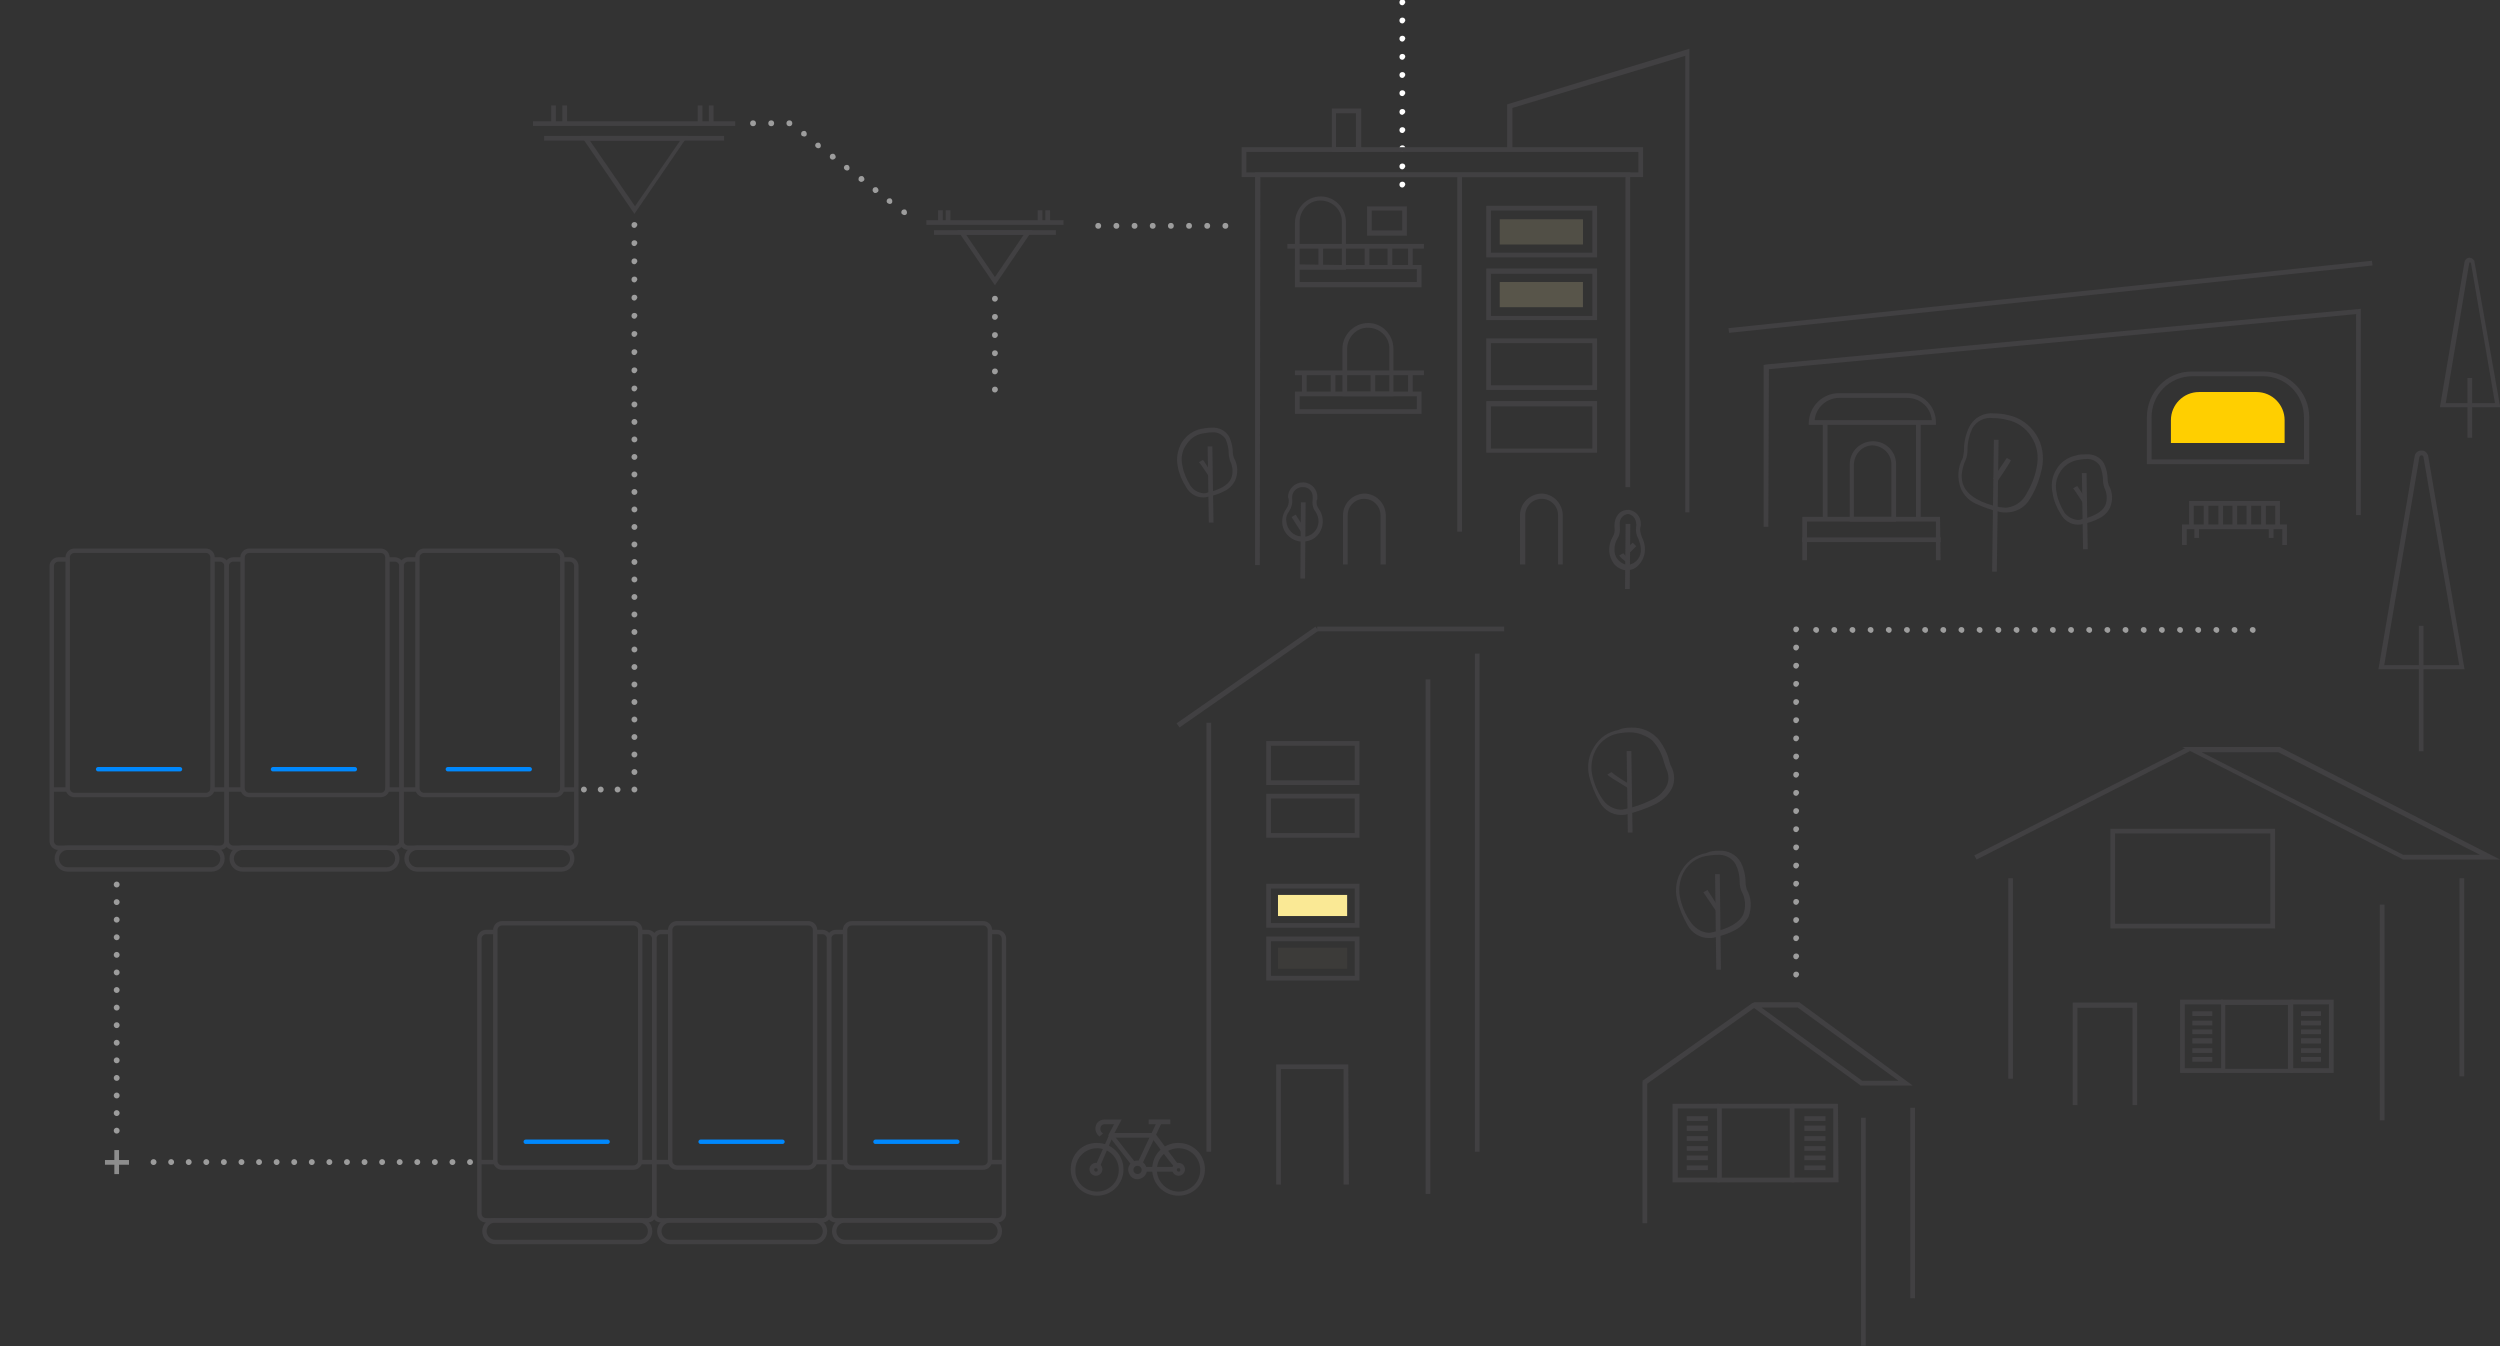 <?xml version="1.0" encoding="utf-8"?>
<svg xmlns="http://www.w3.org/2000/svg" xmlns:xlink="http://www.w3.org/1999/xlink" version="1.1" id="Capa_1" x="0px" y="0px" viewBox="0 0 426.6 229.7" style="enable-background:new 0 0 426.6 229.7;">
<rect x="0" y="0" width="426.6" height="229.7" fill="#333333" stroke="none"/>
<style type="text/css">
	.st0{fill:#FFFFFF;}
	.st1{fill:#9D9D9D;}
	.st2{fill:#414042;}
	.st3{fill:#76AFFF;}
	.st4{fill:url(#Rectangle_221_00000044898627622701606090000004690473882331077504_);}
	.st5{fill:url(#Rectangle_222_00000110437661283588962840000015769481249248142469_);}
	.st6{fill:url(#Rectangle_240_00000145038195286767746890000005865787996000161665_);}
	.st7{fill:url(#Rectangle_243_00000080886209612447966030000017049111557274250114_);}
	.st8{fill:url(#Rectangle_228_00000081606498396211620650000014442676540464717739_);}
	.st9{fill:#FAE995;}
	.st10{fill:url(#Rectangle_236_00000102510158886090133490000015994529912189249466_);}
	.st11{fill:none;stroke:#414042;stroke-width:0.75;stroke-miterlimit:10;}
	.st12{fill:none;stroke:#0088FD;stroke-width:0.75;stroke-linecap:round;stroke-miterlimit:10;}
	.st13{fill:#8D8D8D;}
	.st14{fill:none;stroke:#9C9C9C;stroke-linecap:round;stroke-dasharray:0,3;}
	.st15{fill:none;stroke:#9C9C9C;stroke-linecap:round;}
	.st16{fill:none;stroke:#9C9C9C;stroke-linecap:round;stroke-dasharray:0,2.874;}
	.st17{fill:none;stroke:#9C9C9C;stroke-linecap:round;stroke-dasharray:0,2.987;}
</style>
<path id="Path_118" class="st0" d="M239.3,32.001c-0.3,0-0.5-0.2-0.5-0.5l0,0l0,0c0-0.3,0.2-0.5,0.5-0.5l0,0c0.3,0,0.5,0.2,0.5,0.5&#xA;	l0,0l0,0C239.7,31.801,239.5,32.001,239.3,32.001L239.3,32.001z M239.3,28.901c-0.3,0-0.5-0.2-0.5-0.5l0,0l0,0&#xA;	c0-0.3,0.2-0.5,0.5-0.5l0,0c0.3,0,0.5,0.2,0.5,0.5l0,0l0,0C239.7,28.701,239.5,28.901,239.3,28.901L239.3,28.901z M239.3,25.801&#xA;	c-0.3,0-0.5-0.2-0.5-0.5l0,0l0,0c0-0.3,0.2-0.5,0.5-0.5l0,0c0.3,0,0.5,0.2,0.5,0.5l0,0l0,0C239.7,25.601,239.5,25.801,239.3,25.801&#xA;	L239.3,25.801z M239.3,22.701c-0.3,0-0.5-0.2-0.5-0.5l0,0l0,0c0-0.3,0.2-0.5,0.5-0.5l0,0c0.3,0,0.5,0.2,0.5,0.5l0,0l0,0&#xA;	C239.7,22.501,239.5,22.701,239.3,22.701L239.3,22.701z M239.3,19.601c-0.3,0-0.5-0.2-0.5-0.5l0,0l0,0c0-0.3,0.2-0.5,0.5-0.5l0,0&#xA;	c0.3,0,0.5,0.2,0.5,0.5l0,0l0,0C239.7,19.401,239.5,19.501,239.3,19.601z M239.3,16.401c-0.3,0-0.5-0.2-0.5-0.5l0,0l0,0&#xA;	c0-0.3,0.2-0.5,0.5-0.5l0,0c0.3,0,0.5,0.2,0.5,0.5l0,0l0,0C239.7,16.201,239.5,16.401,239.3,16.401L239.3,16.401z M239.3,13.301&#xA;	c-0.3,0-0.5-0.2-0.5-0.5l0,0l0,0c0-0.3,0.2-0.5,0.5-0.5l0,0c0.3,0,0.5,0.2,0.5,0.5l0,0l0,0C239.7,13.101,239.5,13.301,239.3,13.301&#xA;	L239.3,13.301z M239.3,10.201c-0.3,0-0.5-0.2-0.5-0.5l0,0l0,0c0-0.3,0.2-0.5,0.5-0.5l0,0c0.3,0,0.5,0.2,0.5,0.5l0,0l0,0&#xA;	C239.7,10.001,239.5,10.201,239.3,10.201L239.3,10.201z M239.3,7.101c-0.3,0-0.5-0.2-0.5-0.5l0,0l0,0c0-0.3,0.2-0.5,0.5-0.5l0,0&#xA;	c0.3,0,0.5,0.2,0.5,0.5l0,0l0,0C239.7,6.901,239.5,7.101,239.3,7.101L239.3,7.101z M239.3,4.001c-0.3,0-0.5-0.2-0.5-0.5l0,0l0,0&#xA;	c0-0.3,0.2-0.5,0.5-0.5l0,0c0.3,0,0.5,0.2,0.5,0.5l0,0l0,0C239.7,3.801,239.5,4.001,239.3,4.001L239.3,4.001z M239.3,0.901&#xA;	c-0.3,0-0.5-0.2-0.5-0.5l0,0l0,0c0-0.3,0.2-0.5,0.5-0.5l0,0c0.3,0,0.5,0.2,0.5,0.5l0,0l0,0C239.7,0.701,239.5,0.901,239.3,0.901&#xA;	L239.3,0.901z"/>
<path id="Path_263" class="st1" d="M306.5,166.801c-0.3,0-0.5-0.2-0.5-0.5l0,0l0,0c0-0.3,0.2-0.5,0.5-0.5l0,0c0.3,0,0.5,0.2,0.5,0.5&#xA;	l0,0l0,0C306.9,166.601,306.7,166.801,306.5,166.801L306.5,166.801z M306.5,163.701c-0.3,0-0.5-0.2-0.5-0.5l0,0l0,0&#xA;	c0-0.3,0.2-0.5,0.5-0.5l0,0c0.3,0,0.5,0.2,0.5,0.5l0,0l0,0C306.9,163.501,306.7,163.701,306.5,163.701z M306.5,160.601&#xA;	c-0.3,0-0.5-0.2-0.5-0.5l0,0l0,0c0-0.3,0.2-0.5,0.5-0.5l0,0c0.3,0,0.5,0.2,0.5,0.5l0,0l0,0&#xA;	C306.9,160.401,306.7,160.601,306.5,160.601L306.5,160.601z M306.5,157.501c-0.3,0-0.5-0.2-0.5-0.5l0,0l0,0c0-0.3,0.2-0.5,0.5-0.5&#xA;	l0,0c0.3,0,0.5,0.2,0.5,0.5l0,0l0,0C306.9,157.301,306.7,157.501,306.5,157.501z M306.5,154.401c-0.3,0-0.5-0.2-0.5-0.5l0,0l0,0&#xA;	c0-0.3,0.2-0.5,0.5-0.5l0,0c0.3,0,0.5,0.2,0.5,0.5l0,0l0,0C306.9,154.201,306.7,154.401,306.5,154.401z M306.5,151.301&#xA;	c-0.3,0-0.5-0.2-0.5-0.5l0,0l0,0c0-0.3,0.2-0.5,0.5-0.5l0,0c0.3,0,0.5,0.2,0.5,0.5l0,0l0,0&#xA;	C306.9,151.101,306.7,151.301,306.5,151.301z M306.5,148.201c-0.3,0-0.5-0.2-0.5-0.5l0,0l0,0c0-0.3,0.2-0.5,0.5-0.5l0,0&#xA;	c0.3,0,0.5,0.2,0.5,0.5l0,0l0,0C306.9,148.001,306.7,148.201,306.5,148.201z M306.5,145.101c-0.3,0-0.5-0.2-0.5-0.5l0,0l0,0&#xA;	c0-0.3,0.2-0.5,0.5-0.5l0,0c0.3,0,0.5,0.2,0.5,0.5l0,0l0,0C306.9,144.901,306.7,145.101,306.5,145.101z M306.5,142.001&#xA;	c-0.3,0-0.5-0.2-0.5-0.5l0,0l0,0c0-0.3,0.2-0.5,0.5-0.5l0,0c0.3,0,0.5,0.2,0.5,0.5l0,0l0,0&#xA;	C306.9,141.801,306.7,142.001,306.5,142.001z M306.5,138.901c-0.3,0-0.5-0.2-0.5-0.5l0,0l0,0c0-0.3,0.2-0.5,0.5-0.5l0,0&#xA;	c0.3,0,0.5,0.2,0.5,0.5l0,0l0,0C306.9,138.701,306.7,138.901,306.5,138.901z M306.5,135.801c-0.3,0-0.5-0.2-0.5-0.5l0,0l0,0&#xA;	c0-0.3,0.2-0.5,0.5-0.5l0,0c0.3,0,0.5,0.2,0.5,0.5l0,0l0,0C306.9,135.601,306.7,135.801,306.5,135.801z M306.5,132.701&#xA;	c-0.3,0-0.5-0.2-0.5-0.5l0,0l0,0c0-0.3,0.2-0.5,0.5-0.5l0,0c0.3,0,0.5,0.2,0.5,0.5l0,0l0,0&#xA;	C306.9,132.501,306.7,132.701,306.5,132.701z M306.5,129.601c-0.3,0-0.5-0.2-0.5-0.5l0,0l0,0c0-0.3,0.2-0.5,0.5-0.5l0,0&#xA;	c0.3,0,0.5,0.2,0.5,0.5l0,0l0,0C306.9,129.401,306.7,129.601,306.5,129.601z M306.5,126.501c-0.3,0-0.5-0.2-0.5-0.5l0,0l0,0&#xA;	c0-0.3,0.2-0.5,0.5-0.5l0,0c0.3,0,0.5,0.2,0.5,0.5l0,0l0,0C306.9,126.301,306.7,126.501,306.5,126.501z M306.5,123.401&#xA;	c-0.3,0-0.5-0.2-0.5-0.5l0,0l0,0c0-0.3,0.2-0.5,0.5-0.5l0,0c0.3,0,0.5,0.2,0.5,0.5l0,0l0,0&#xA;	C306.9,123.201,306.7,123.401,306.5,123.401z M306.5,120.301c-0.3,0-0.5-0.2-0.5-0.5l0,0l0,0c0-0.3,0.2-0.5,0.5-0.5l0,0&#xA;	c0.3,0,0.5,0.2,0.5,0.5l0,0l0,0C306.9,120.101,306.7,120.301,306.5,120.301z M306.5,117.201c-0.3,0-0.5-0.2-0.5-0.5l0,0l0,0&#xA;	c0-0.3,0.2-0.5,0.5-0.5l0,0c0.3,0,0.5,0.2,0.5,0.5l0,0l0,0C306.9,117.001,306.7,117.201,306.5,117.201z M306.5,114.101&#xA;	c-0.3,0-0.5-0.2-0.5-0.5l0,0l0,0c0-0.3,0.2-0.5,0.5-0.5l0,0c0.3,0,0.5,0.2,0.5,0.5l0,0l0,0&#xA;	C306.9,113.901,306.7,114.101,306.5,114.101z M306.5,111.001c-0.3,0-0.5-0.2-0.5-0.5l0,0l0,0c0-0.3,0.2-0.5,0.5-0.5l0,0&#xA;	c0.3,0,0.5,0.2,0.5,0.5l0,0l0,0C306.9,110.801,306.7,111.001,306.5,111.001z M306.5,107.901c-0.3,0-0.5-0.2-0.5-0.5l0,0l0,0&#xA;	c0-0.3,0.2-0.5,0.5-0.5l0,0c0.3,0,0.5,0.2,0.5,0.5l0,0l0,0C306.9,107.701,306.7,107.901,306.5,107.901z"/>
<g id="Group_154" transform="translate(-3049.528 -4605.081)">
	<path id="Path_219" class="st2" d="M3337.9,4692.501h-0.8v-77.9l-29.5,8.9v7.2h-0.9v-7.8l0.3-0.1l30.8-9.4v79.1H3337.9z"/>
	<path id="Path_220" class="st2" d="M3264.5,4701.501h-0.8v-67h64v53.7h-0.8v-52.9h-62.3L3264.5,4701.501z"/>
	<path id="Line_257" class="st2" d="M3299,4695.801h-0.8v-60.9h0.8V4695.801z"/>
	<path id="Rectangle_212" class="st2" d="M3261.4,4630.201h68.5v5.1h-68.5V4630.201z M3329.1,4631.001h-66.9v3.5h66.9V4631.001z"/>
	<path id="Path_221" class="st2" d="M3285.9,4701.401h-0.8v-8.4c0-1.5-1.2-2.8-2.8-2.8l0,0c-1.5,0-2.8,1.2-2.8,2.8l0,0v8.4h-0.8&#xA;		v-8.4c0-2,1.6-3.6,3.6-3.7c2,0,3.6,1.6,3.7,3.6v8.5H3285.9z"/>
	<path id="Rectangle_213" class="st2" d="M3274.9,4638.601c2.4,0,4.3,2,4.3,4.4l0,0v8.1h-8.7v-8.1&#xA;		C3270.6,4640.601,3272.5,4638.601,3274.9,4638.601z M3278.5,4650.301v-7.3c0.1-2-1.5-3.6-3.5-3.7c-2-0.1-3.6,1.5-3.7,3.5v7.4&#xA;		L3278.5,4650.301z"/>
	<path id="Path_222" class="st2" d="M3316.2,4701.401h-0.8v-8.4c0-1.5-1.2-2.8-2.8-2.8l0,0c-1.5,0-2.8,1.2-2.8,2.8l0,0v8.4h-0.9&#xA;		v-8.4c0-2,1.6-3.6,3.6-3.7c2,0,3.6,1.6,3.7,3.6V4701.401z"/>
	<g id="Group_149" transform="translate(17.919 74.001)">
		<path id="Line_258" class="st2" d="M3254.3,4629.801h-0.8l0.1-13h0.8L3254.3,4629.801z"/>
		<path id="Path_223" class="st2" d="M3253.9,4613.401h0.2c1.4,0.1,2.4,1.3,2.3,2.7c0,0.1,0,0.2-0.1,0.3c-0.1,0.5,0,1.1,0.4,1.6&#xA;			c1.1,1.6,0.7,3.8-0.8,4.9l0,0c-0.6,0.4-1.3,0.6-2,0.6h-0.2c-1.8-0.1-3.3-1.6-3.3-3.4c0-0.8,0.2-1.5,0.7-2.2c0.3-0.4,0.5-1,0.4-1.6&#xA;			c0-0.2-0.1-0.3-0.1-0.4C3251.4,4614.501,3252.6,4613.401,3253.9,4613.401z M3253.9,4622.701c1.5,0,2.7-1.2,2.7-2.7&#xA;			c0-0.6-0.2-1.1-0.5-1.6c-0.5-0.6-0.6-1.4-0.5-2.2c0-0.1,0-0.3,0-0.4c0-0.9-0.7-1.6-1.6-1.6h-0.2c-0.9,0-1.7,0.8-1.7,1.7v0.3&#xA;			c0.1,0.7-0.1,1.5-0.5,2.1c-0.4,0.5-0.6,1.1-0.5,1.7c0.1,1.4,1.2,2.6,2.6,2.6L3253.9,4622.701z"/>
		<path id="Path_224" class="st3" d="M3252.3,4619.201c0.2,0.3,1.6,2.5,1.6,2.5"/>
		<path id="Path_224_-_Outline" class="st2" d="M3253.6,4621.801c-0.1-0.1-1.4-2.2-1.6-2.5l0.7-0.4c0.1,0.2,1.1,1.7,1.6,2.4&#xA;			L3253.6,4621.801z"/>
	</g>
	<g id="Group_150" transform="translate(0 64.657)">
		<path id="Line_259" class="st2" d="M3255.8,4629.601l-0.2-13h0.8l0.2,13H3255.8z"/>
		<path id="Path_225" class="st3" d="M3254.5,4619.001c0.2,0.3,1.6,2.4,1.6,2.4"/>
		<path id="Path_225_-_Outline" class="st2" d="M3255.8,4621.701c-0.1-0.1-1.4-2.2-1.7-2.4l0.7-0.4c0.2,0.2,1.1,1.7,1.6,2.4&#xA;			L3255.8,4621.701z"/>
		<path id="Path_226" class="st2" d="M3256.2,4613.401c1.3-0.1,2.5,0.5,3.1,1.6c0.4,0.9,0.6,1.8,0.6,2.7c0,0.3,0.1,0.6,0.2,0.9&#xA;			c0.7,1.2,0.7,2.6,0.2,3.8c-0.4,0.8-1,1.4-1.8,1.8c-0.9,0.5-1.9,0.8-2.9,1c-0.3,0.1-0.5,0.1-0.8,0.1c-1.2,0-2.3-0.7-2.9-1.8&#xA;			c-0.7-1.1-1.2-2.3-1.4-3.5c-0.3-1.4,0-2.9,0.7-4.1c0.8-1.2,1.9-2,3.3-2.3C3255.1,4613.501,3255.7,4613.401,3256.2,4613.401z&#xA;			 M3254.9,4624.601c0.2,0,0.4,0,0.6-0.1c2.2-0.5,3.6-1.3,4.1-2.4c0.4-1,0.3-2.1-0.2-3.1c-0.1-0.4-0.2-0.8-0.2-1.2&#xA;			c0-0.8-0.2-1.6-0.5-2.4c-0.5-0.8-1.4-1.3-2.4-1.2c-0.5,0-1,0.1-1.6,0.2c-1.2,0.2-2.2,1-2.8,2c-0.7,1-0.9,2.3-0.6,3.5&#xA;			c0.2,1.2,0.7,2.3,1.3,3.3C3253.1,4624.001,3253.9,4624.501,3254.9,4624.601L3254.9,4624.601z"/>
	</g>
	<g id="Group_151" transform="translate(73.824 78.686)">
		<path id="Path_227" class="st2" d="M3253.5,4613.401h0.2c1.2,0.2,2,1.2,2,2.4c0,0.2,0,0.4-0.1,0.6c-0.1,0.6,0.1,1.1,0.3,1.7&#xA;			c0.3,0.6,0.5,1.3,0.5,2c0,0.9-0.3,1.8-0.9,2.5c-0.5,0.7-1.3,1.1-2.2,1.1h-0.2c-0.8-0.1-1.5-0.5-2-1.1c-0.5-0.7-0.8-1.5-0.8-2.4&#xA;			c0-0.8,0.2-1.5,0.6-2.2c0.3-0.5,0.4-1,0.3-1.6v-0.4c0-0.6,0.2-1.3,0.6-1.8S3252.8,4613.401,3253.5,4613.401z M3253.5,4622.801&#xA;			c1.4-0.2,2.3-1.4,2.2-2.7c0-0.6-0.2-1.1-0.4-1.7c-0.4-0.7-0.5-1.4-0.4-2.2c0-0.2,0.1-0.3,0-0.4c0-0.8-0.5-1.5-1.3-1.7h-0.1&#xA;			c-0.9,0.1-1.5,0.9-1.4,1.8v0.3c0.1,0.7,0,1.5-0.4,2.1c-0.3,0.5-0.5,1.1-0.5,1.8c-0.1,1.3,0.8,2.4,2.1,2.7&#xA;			C3253.3,4622.801,3253.5,4622.801,3253.5,4622.801z"/>
		<path id="Line_260" class="st2" d="M3253.8,4626.901h-0.8l0.1-11.1h0.8L3253.8,4626.901z"/>
		<path id="Line_261" class="st2" d="M3253.7,4620.801l-0.6-0.6l1.2-1.2l0.6,0.6L3253.7,4620.801z"/>
		<path id="Path_228" class="st3" d="M3252.3,4620.901c0.4,0.4,0.7,0.7,1.1,1"/>
		<path id="Path_228_-_Outline" class="st2" d="M3253.2,4622.301c-0.4-0.3-0.9-0.7-1.2-1.1l0.7-0.4l0,0c0.3,0.4,0.7,0.7,1.1,0.9&#xA;			L3253.2,4622.301z"/>
	</g>
	<path id="Rectangle_214" class="st2" d="M3270.5,4650.301h21.6v3.8h-21.6V4650.301z M3291.3,4651.001h-20v2.2h20V4651.001z"/>
	<path id="Rectangle_215" class="st2" d="M3282.8,4640.301h6.8v5h-6.8V4640.301z M3288.8,4641.001h-5.2v3.4h5.2&#xA;		C3288.8,4644.401,3288.8,4641.001,3288.8,4641.001z"/>
	<path id="Line_262" class="st2" d="M3292.5,4647.501h-23.3v-0.8h23.3V4647.501z"/>
	<path id="Line_263" class="st2" d="M3290.7,4650.601h-0.9v-3.6h0.8v3.6H3290.7z"/>
	<path id="Line_264" class="st2" d="M3287.1,4650.601h-0.8v-3.6h0.8V4650.601z"/>
	<path id="Line_265" class="st2" d="M3283.2,4650.601h-0.8v-3.6h0.8V4650.601z"/>
	<path id="Line_266" class="st2" d="M3275.3,4650.601h-0.8v-3.6h0.8V4650.601z"/>
	<path id="Rectangle_216" class="st2" d="M3283,4660.201c2.4,0,4.3,2,4.3,4.4l0,0v8.1h-8.7v-8.1&#xA;		C3278.6,4662.201,3280.6,4660.201,3283,4660.201z M3286.6,4671.901v-7.2c0.1-2-1.5-3.6-3.5-3.7s-3.6,1.5-3.7,3.5v7.4H3286.6z"/>
	<path id="Rectangle_217" class="st2" d="M3270.5,4671.901h21.6v3.8h-21.6V4671.901z M3291.3,4672.701h-20v2.2h20V4672.701&#xA;		L3291.3,4672.701z"/>
	<path id="Line_267" class="st2" d="M3292.5,4669.101h-22v-0.8h22V4669.101z"/>
	<path id="Line_268" class="st2" d="M3290.7,4672.301h-0.9v-3.6h0.8v3.6H3290.7z"/>
	<path id="Line_269" class="st2" d="M3277.4,4672.301h-0.8v-3.6h0.8V4672.301z"/>
	<path id="Line_270" class="st2" d="M3284.2,4672.301h-0.8v-3.6h0.8V4672.301z"/>
	<path id="Line_271" class="st2" d="M3272.5,4672.301h-0.8v-3.6h0.8V4672.301z"/>
	<path id="Rectangle_218" class="st2" d="M3276.8,4623.601h5v7.4h-5V4623.601z M3280.9,4624.401h-3.4v5.8h3.4V4624.401z"/>
	<g id="Group_152" transform="translate(52.745 26.801)">
		<path id="Rectangle_219" class="st2" d="M3250.4,4624.101h18.9v8.8h-18.9V4624.101z M3268.5,4625.001h-17.3v7.2h17.3V4625.001z"/>
		<path id="Rectangle_220" class="st2" d="M3250.4,4613.401h18.9v8.8h-18.9V4613.401z M3268.5,4614.201h-17.3v7.2h17.3V4614.201z"/>
		
			<linearGradient id="Rectangle_221_00000176732681155484035670000014071259887097519749_" gradientUnits="userSpaceOnUse" x1="2420.835" y1="4568.498" x2="2420.898" y2="4568.741" gradientTransform="matrix(14.17 0 0 4.292 -32036.231 -16145.494)">
			<stop offset="0" style="stop-color:#FFCF00"/>
			<stop offset="1" style="stop-color:#FFF1B2;stop-opacity:0.149"/>
		</linearGradient>
		
			<rect id="Rectangle_221" x="3252.7" y="4615.701" style="fill:url(#Rectangle_221_00000176732681155484035670000014071259887097519749_);" width="14.2" height="4.3"/>
		
			<linearGradient id="Rectangle_222_00000155104750558037375540000000160504005078768256_" gradientUnits="userSpaceOnUse" x1="2420.131" y1="4566.176" x2="2420.195" y2="4566.418" gradientTransform="matrix(14.17 0 0 4.292 -32036.231 -16134.736)">
			<stop offset="0" style="stop-color:#FFCF00"/>
			<stop offset="1" style="stop-color:#FFF1B2;stop-opacity:0.18"/>
		</linearGradient>
		
			<rect id="Rectangle_222" x="3252.7" y="4626.401" style="fill:url(#Rectangle_222_00000155104750558037375540000000160504005078768256_);" width="14.2" height="4.3"/>
	</g>
	<g id="Group_153" transform="translate(52.745 49.424)">
		<path id="Rectangle_223" class="st2" d="M3250.4,4624.101h18.9v8.8h-18.9V4624.101z M3268.5,4625.001h-17.3v7.2h17.3V4625.001z"/>
		<path id="Rectangle_224" class="st2" d="M3250.4,4613.401h18.9v8.8h-18.9V4613.401z M3268.5,4614.201h-17.3v7.2h17.3V4614.201z"/>
	</g>
</g>
<g id="Group_164" transform="translate(-3067.691 -4422.368)">
	<path id="Ellipse_39" class="st2" d="M3268.8,4617.401c2.5,0,4.5,2,4.5,4.5s-2,4.5-4.5,4.5s-4.5-2-4.5-4.5s1.9-4.5,4.4-4.5H3268.8z&#xA;		 M3268.8,4625.701c2,0,3.7-1.6,3.7-3.7l0,0c0-2-1.6-3.7-3.7-3.7l0,0c-2,0-3.7,1.6-3.7,3.7l0,0l0,0&#xA;		C3265.1,4624.001,3266.8,4625.701,3268.8,4625.701L3268.8,4625.701z"/>
	<path id="Ellipse_40" class="st2" d="M3254.9,4617.401c2.5,0,4.5,2,4.5,4.5s-2,4.5-4.5,4.5s-4.5-2-4.5-4.5s1.9-4.5,4.4-4.5&#xA;		C3254.8,4617.401,3254.8,4617.401,3254.9,4617.401z M3254.9,4625.701c2,0,3.7-1.6,3.7-3.7l0,0c0-2-1.6-3.7-3.7-3.7l0,0&#xA;		c-2,0-3.7,1.6-3.7,3.7l0,0l0,0C3251.1,4624.001,3252.8,4625.701,3254.9,4625.701L3254.9,4625.701z"/>
	<path id="Ellipse_41" class="st2" d="M3268.8,4620.801c0.6,0,1.1,0.5,1.1,1.1s-0.5,1.1-1.1,1.1s-1.1-0.5-1.1-1.1&#xA;		S3268.2,4620.801,3268.8,4620.801z M3268.8,4622.301c0.2,0,0.3-0.1,0.3-0.3l0,0c0-0.2-0.1-0.3-0.3-0.3l0,0c-0.2,0-0.3,0.1-0.3,0.3&#xA;		C3268.5,4622.101,3268.6,4622.301,3268.8,4622.301z"/>
	<path id="Ellipse_42" class="st2" d="M3254.7,4620.801c0.6,0,1.1,0.5,1.1,1.1s-0.5,1.1-1.1,1.1c-0.6,0-1.1-0.5-1.1-1.1&#xA;		S3254.1,4620.801,3254.7,4620.801z M3254.7,4622.301c0.2,0,0.3-0.1,0.3-0.3l0,0c0-0.2-0.1-0.3-0.3-0.3l0,0c-0.2,0-0.3,0.1-0.3,0.3&#xA;		C3254.4,4622.101,3254.5,4622.301,3254.7,4622.301L3254.7,4622.301z"/>
	<path id="Ellipse_43" class="st2" d="M3261.8,4620.401c0.9,0,1.5,0.7,1.6,1.6c0,0.9-0.7,1.5-1.6,1.6c-0.9,0-1.5-0.7-1.6-1.6l0,0&#xA;		C3260.2,4621.101,3260.9,4620.401,3261.8,4620.401C3261.7,4620.401,3261.8,4620.401,3261.8,4620.401z M3261.8,4622.701&#xA;		c0.4,0,0.7-0.3,0.7-0.7l0,0c0-0.4-0.3-0.7-0.7-0.7l0,0c-0.4,0-0.7,0.3-0.7,0.7l0,0l0,0&#xA;		C3261.1,4622.401,3261.4,4622.701,3261.8,4622.701z"/>
	<path id="Line_298" class="st2" d="M3268,4622.301h-5.2v-0.8h5.2V4622.301z"/>
	<path id="Path_238" class="st2" d="M3268.2,4621.601c-0.1-0.1-0.2-0.1-2.2-2.7c-0.7-1-1.5-2-1.8-2.4h-6.7l-2.1,4.9l-0.7-0.3&#xA;		l2.4-5.4h7.7l0.1,0.2c1.3,1.8,3.6,4.8,3.8,5.1l-0.1-0.1L3268.2,4621.601z"/>
	<path id="Line_299" class="st2" d="M3262.6,4621.001l-0.7-0.4l3.3-7l0.7,0.4L3262.6,4621.001z"/>
	<path id="Path_239" class="st2" d="M3260.8,4621.201l-4-5.1l1-1.9h-1.6c-0.2,0-0.5,0.1-0.6,0.3c-0.2,0.3-0.2,0.7,0,1l0.3,0.3&#xA;		l-0.6,0.5l-0.3-0.3c-0.5-0.6-0.5-1.4-0.1-2c0.3-0.4,0.8-0.6,1.3-0.6h2.9l-1.4,2.6l3.7,4.7L3260.8,4621.201z"/>
	<path id="Line_300" class="st2" d="M3267.4,4614.201h-3.7v-0.8h3.7V4614.201z"/>
</g>
<g id="Group_171" transform="translate(-2913.41 -4485.933)">
	<path id="Path_240" class="st2" d="M3340,4632.601h-16.6l-0.1-0.1l-37.5-19.1h16.7l0.1,0.1L3340,4632.601z M3323.5,4631.801h13.1&#xA;		l-34.4-17.5h-13.1L3323.5,4631.801z"/>
	<path id="Line_301" class="st2" d="M3250.7,4632.601l-0.4-0.7l36.4-18.5l0.4,0.7L3250.7,4632.601z"/>
	<path id="Line_302" class="st2" d="M3320.3,4677.101h-0.8v-36.8h0.8V4677.101z"/>
	<path id="Line_303" class="st2" d="M3256.9,4670.001h-0.8v-34.2h0.8V4670.001z"/>
	<path id="Line_304" class="st2" d="M3333.9,4669.601h-0.8v-33.8h0.8V4669.601z"/>
	<g id="Group_166" transform="translate(23.125 13.956)">
		<path id="Rectangle_237" class="st2" d="M3250.4,4613.401h28.1v17h-28.1V4613.401z M3277.7,4614.201h-26.5v15.4h26.5&#xA;			C3277.7,4629.601,3277.7,4614.201,3277.7,4614.201z"/>
	</g>
	<g id="Group_170" transform="translate(35.022 43.113)">
		<path id="Rectangle_239" class="st2" d="M3257.4,4613.401h12.3v12.5h-12.3V4613.401z M3268.8,4614.301h-10.7v10.9h10.7V4614.301z"/>
		
			<linearGradient id="Rectangle_240_00000143580196505859159460000014081016091170342840_" gradientUnits="userSpaceOnUse" x1="2293.467" y1="4669.269" x2="2293.432" y2="4669.416" gradientTransform="matrix(7.188 0 0 7.085 -13016.382 -29312.912)">
			<stop offset="0" style="stop-color:#FFCF00"/>
			<stop offset="1" style="stop-color:#FFF1B2;stop-opacity:0"/>
		</linearGradient>
		
			<rect id="Rectangle_240" x="3259.9" y="4616.201" style="fill:url(#Rectangle_240_00000143580196505859159460000014081016091170342840_);" width="7.2" height="7.1"/>
		<g id="Group_168" transform="translate(18.802)">
			<path id="Path_242" class="st2" d="M3257.8,4625.901h-7.4v-0.8h6.6v-10.9h-6.5v-0.8h7.3V4625.901z"/>
			<g id="Group_167" transform="translate(1.935 1.986)">
				<path id="Line_306" class="st2" d="M3253.7,4614.201h-3.4v-0.8h3.4V4614.201z"/>
				<path id="Line_307" class="st2" d="M3253.7,4615.801h-3.4v-0.8h3.4V4615.801z"/>
				<path id="Line_308" class="st2" d="M3253.7,4617.301h-3.4v-0.8h3.4V4617.301z"/>
				<path id="Line_309" class="st2" d="M3253.7,4618.901h-3.4v-0.9h3.4V4618.901z"/>
				<path id="Line_310" class="st2" d="M3253.7,4620.501h-3.4v-0.8h3.4V4620.501z"/>
				<path id="Line_311" class="st2" d="M3253.7,4622.001h-3.4v-0.8h3.4V4622.001z"/>
			</g>
		</g>
		<path id="Path_243" class="st2" d="M3257.8,4625.901h-7.4v-12.5h7.3v0.8h-6.5v10.9h6.6V4625.901z"/>
		<g id="Group_169" transform="translate(2.194 1.986)">
			<path id="Line_312" class="st2" d="M3253.7,4614.201h-3.4v-0.8h3.4V4614.201z"/>
			<path id="Line_313" class="st2" d="M3253.7,4615.801h-3.4v-0.8h3.4V4615.801z"/>
			<path id="Line_314" class="st2" d="M3253.7,4617.301h-3.4v-0.8h3.4V4617.301z"/>
			<path id="Line_315" class="st2" d="M3253.7,4618.901h-3.4v-0.9h3.4V4618.901z"/>
			<path id="Line_316" class="st2" d="M3253.7,4620.501h-3.4v-0.8h3.4V4620.501z"/>
			<path id="Line_317" class="st2" d="M3253.7,4622.001h-3.4v-0.8h3.4V4622.001z"/>
		</g>
	</g>
	<path id="Path_244" class="st2" d="M3278.1,4674.501h-0.8v-16.6h-9.4v16.6h-0.8v-17.5h11V4674.501L3278.1,4674.501z"/>
</g>
<g id="Group_174" transform="translate(-2955.454 -4569.405)">
	<path id="Path_246" class="st2" d="M3376,4683.601h-14.7l0.1-0.5l6.1-35.9c0.1-0.6,0.7-1,1.3-0.9c0,0,0,0,0.1,0&#xA;		c0.5,0.1,0.8,0.5,0.9,0.9L3376,4683.601z M3362.3,4682.901h12.8l-6.1-35.5c0-0.2-0.2-0.3-0.4-0.3c-0.1,0-0.3,0.2-0.3,0.3&#xA;		L3362.3,4682.901z"/>
	<path id="Line_318" class="st2" d="M3369,4697.601h-0.8v-21.4h0.8V4697.601z"/>
	<path id="Path_247" class="st2" d="M3382.1,4638.901h-10.3l4.2-24.8c0.1-0.5,0.6-0.8,1-0.7l0,0c0.4,0.1,0.7,0.4,0.7,0.7&#xA;		L3382.1,4638.901z M3372.8,4638.201h8.4l-4.1-23.9c0-0.1-0.1-0.1-0.2-0.1c-0.1,0-0.1,0-0.1,0.1L3372.8,4638.201z"/>
	<path id="Line_319" class="st2" d="M3377.3,4644.101h-0.8v-10.2h0.8V4644.101z"/>
	<path id="Path_248" class="st2" d="M3257.2,4659.301h-0.8v-27.6l0.4-0.1l101.5-9.5v35.2h-0.8v-34.3l-100.2,9.4L3257.2,4659.301z"/>
	<path id="Rectangle_241" class="st2" d="M3275.1,4644.701c2.2,0,3.9,1.8,3.9,3.9l0,0v9.8h-7.9v-9.8&#xA;		C3271.1,4646.401,3272.9,4644.701,3275.1,4644.701L3275.1,4644.701z M3278.2,4657.601v-9c0-1.7-1.4-3.1-3.2-3.2l0,0&#xA;		c-1.7,0-3.1,1.4-3.2,3.2v9C3271.8,4657.601,3278.2,4657.601,3278.2,4657.601z"/>
	<path id="Rectangle_242" class="st2" d="M3329.6,4632.801h12.1c4.3,0,7.8,3.5,7.8,7.8v8h-27.7v-8c0-4.3,3.4-7.8,7.6-7.8&#xA;		C3329.5,4632.801,3329.5,4632.801,3329.6,4632.801z M3348.6,4647.801v-7.2c0-3.9-3.1-7-7-7h-12c-3.9,0-7,3.1-7,7v7.2H3348.6z"/>
	<g id="Group_172" transform="translate(55.104 33.531)">
		<path id="Line_320" class="st2" d="M3255.8,4629.601l-0.2-13h0.8l0.2,13H3255.8z"/>
		<path id="Path_249" class="st3" d="M3254.5,4619.001c0.2,0.3,1.7,2.4,1.7,2.4"/>
		<path id="Path_249_-_Outline" class="st2" d="M3255.8,4621.701c-0.1-0.1-1.4-2.2-1.7-2.5l0.7-0.4c0.2,0.2,1.1,1.7,1.6,2.4&#xA;			L3255.8,4621.701z"/>
		<path id="Path_250" class="st2" d="M3256.3,4613.401c1.3-0.1,2.5,0.5,3.1,1.6c0.4,0.9,0.6,1.8,0.6,2.7c0,0.3,0.1,0.7,0.2,1&#xA;			c0.7,1.2,0.7,2.6,0.2,3.8c-0.4,0.8-1,1.4-1.8,1.8c-0.9,0.5-1.9,0.8-2.9,1c-0.3,0.1-0.5,0.1-0.8,0.1c-1.2,0-2.3-0.7-2.9-1.8&#xA;			c-0.7-1.1-1.2-2.3-1.4-3.6c-0.3-1.4-0.1-2.9,0.7-4.1c0.7-1.2,1.9-2,3.3-2.3C3255.1,4613.401,3255.7,4613.401,3256.3,4613.401z&#xA;			 M3254.9,4624.601c0.2,0,0.4,0,0.6-0.1c2.2-0.5,3.6-1.3,4.1-2.4c0.4-1,0.3-2.1-0.2-3.1c-0.1-0.4-0.2-0.8-0.2-1.2&#xA;			c0-0.8-0.2-1.7-0.5-2.4c-0.5-0.8-1.4-1.3-2.4-1.2c-0.5,0-1,0.1-1.6,0.2c-1.2,0.3-2.2,1-2.8,2c-0.7,1.1-0.9,2.3-0.6,3.6&#xA;			c0.2,1.2,0.7,2.3,1.3,3.3C3253.1,4624.001,3253.9,4624.501,3254.9,4624.601L3254.9,4624.601z"/>
	</g>
	<g id="Group_173" transform="translate(39.19 26.55)">
		<path id="Line_321" class="st2" d="M3257,4640.401h-0.8l0.3-22.5h0.8L3257,4640.401z"/>
		<path id="Path_251" class="st3" d="M3259.1,4621.201c-0.3,0.4-2.3,3.5-2.3,3.5"/>
		<path id="Path_251_-_Outline" class="st2" d="M3257.1,4625.001l-0.7-0.5c0-0.1,2.1-3.2,2.3-3.5l0.7,0.4&#xA;			C3259.2,4621.901,3257.2,4624.901,3257.1,4625.001z"/>
		<path id="Path_252" class="st2" d="M3256.6,4613.401L3256.6,4613.401c0.8,0,1.6,0.1,2.4,0.3c1.9,0.4,3.6,1.6,4.7,3.3&#xA;			c1.1,1.7,1.4,3.8,1,5.8c-0.4,1.8-1,3.5-2,5.1c-0.8,1.5-2.4,2.4-4.1,2.4c-0.4,0-0.7,0-1.1-0.1c-1.4-0.3-2.8-0.8-4.1-1.4&#xA;			c-1.1-0.5-2-1.4-2.5-2.5c-0.7-1.7-0.6-3.7,0.3-5.3c0.1-0.5,0.2-1,0.2-1.4c0-1.3,0.3-2.7,0.9-3.9&#xA;			C3253.1,4614.101,3254.8,4613.201,3256.6,4613.401z M3258.5,4629.501c1.4-0.1,2.7-0.9,3.4-2.1c0.9-1.5,1.6-3.1,1.9-4.8&#xA;			c0.4-1.8,0.1-3.7-0.9-5.2c-0.9-1.5-2.5-2.6-4.2-2.9c-0.7-0.2-1.5-0.3-2.3-0.3c-1.5-0.2-2.9,0.5-3.6,1.8c-0.5,1.1-0.8,2.3-0.8,3.6&#xA;			c0,0.6-0.1,1.2-0.3,1.7c-0.4,0.8-0.6,1.7-0.7,2.6c0,0.7,0.1,1.4,0.4,2c0.8,1.6,2.8,2.8,6.1,3.5&#xA;			C3257.9,4629.401,3258.2,4629.501,3258.5,4629.501L3258.5,4629.501z"/>
	</g>
	<path id="Path_253" class="st2" d="M3345.7,4662.401h-0.8v-2.7h-16.3v2.7h-0.8v-3.5h17.9V4662.401z"/>
	<path id="Path_254" class="st2" d="M3344.5,4659.501h-0.8v-3.8h-13.9v3.8h-0.8v-4.6h15.5V4659.501z"/>
	<path id="Line_322" class="st2" d="M3332.3,4659.301h-0.8v-3.7h0.8V4659.301z"/>
	<path id="Line_323" class="st2" d="M3342.1,4659.301h-0.8v-3.7h0.8V4659.301z"/>
	<path id="Line_324" class="st2" d="M3337.2,4659.301h-0.8v-3.7h0.8V4659.301z"/>
	<path id="Line_325" class="st2" d="M3334.8,4659.301h-0.8v-3.7h0.8V4659.301z"/>
	<path id="Line_326" class="st2" d="M3339.7,4659.301h-0.9v-3.7h0.8v3.7H3339.7z"/>
	<path id="Line_327" class="st2" d="M3330.7,4661.201h-0.8v-1.8h0.8V4661.201z"/>
	<path id="Line_328" class="st2" d="M3343.4,4661.201h-0.8v-1.8h0.8V4661.201z"/>
	<path id="Line_329" class="st2" d="M3250.5,4626.201l-0.1-0.8l109.8-11.5l0.1,0.8L3250.5,4626.201z"/>
	<path id="Path_256" class="st2" d="M3286.6,4665.001h-0.8v-6.6h-22v6.6h-0.8v-7.4h23.5L3286.6,4665.001z"/>
	<path id="Path_265" class="st2" d="M3286.6,4661.901H3263v-0.8h23.6C3286.6,4661.101,3286.6,4661.901,3286.6,4661.901z"/>
	
		<linearGradient id="Rectangle_243_00000085950533177453654080000010185116549392075908_" gradientUnits="userSpaceOnUse" x1="2405.238" y1="4636.176" x2="2405.238" y2="4636.117" gradientTransform="matrix(19.445 0 0 8.74 -43434.492 -37095.473)">
		<stop offset="0" style="stop-color:#FFCF00"/>
		<stop offset="1" style="stop-color:#FFF1B2;stop-opacity:0.043"/>
	</linearGradient>
	<path id="Rectangle_243" style="fill:url(#Rectangle_243_00000085950533177453654080000010185116549392075908_);" d="M3330.7,4636.301h9.8c2.7,0,4.8,2.2,4.8,4.8l0,0v3.9h-19.4v-3.9C3325.9,4638.501,3328,4636.301,3330.7,4636.301L3330.7,4636.301z"/>
	<path id="Rectangle_244" class="st2" d="M3269.2,4636.501h11.6c2.8,0,5,2.2,5,5v0.4h-21.7v-0.4&#xA;		C3264.2,4638.701,3266.5,4636.501,3269.2,4636.501z M3285.1,4641.101c-0.2-2.2-2-3.8-4.2-3.8h-11.6c-2.2,0-4,1.7-4.2,3.8H3285.1z"/>
	<path id="Line_331" class="st2" d="M3267.3,4658.001h-0.8v-16.5h0.8V4658.001z"/>
	<path id="Line_332" class="st2" d="M3283.2,4658.001h-0.8v-16.5h0.8V4658.001z"/>
</g>
<g id="Group_175" transform="translate(-3176.143 -4460.742)">
	<path id="Path_258" class="st2" d="M3284.4,4497.237l-9.1-13.3h18.2L3284.4,4497.237z M3276.8,4484.737l7.7,11.2l7.7-11.2H3276.8z"/>
	<path id="Line_333" class="st2" d="M3299.7,4484.737H3269v-0.8h30.7C3299.7,4483.937,3299.7,4484.737,3299.7,4484.737z"/>
	<path id="Line_334" class="st2" d="M3301.6,4482.237h-34.5v-0.8h34.5V4482.237z"/>
	<path id="Line_335" class="st2" d="M3271,4481.837h-0.8v-3.1h0.8V4481.837z"/>
	<path id="Line_336" class="st2" d="M3272.9,4481.837h-0.8v-3.1h0.8V4481.837z"/>
	<path id="Line_337" class="st2" d="M3296,4481.837h-0.8v-3.1h0.8V4481.837z"/>
	<path id="Line_338" class="st2" d="M3297.9,4481.837h-0.8v-3.1h0.8V4481.837z"/>
	<path id="Path_259" class="st1" d="M3284.4,4527.537c-0.3,0-0.5-0.2-0.5-0.5l0,0l0,0c0-0.3,0.2-0.5,0.5-0.5l0,0&#xA;		c0.3,0,0.5,0.2,0.5,0.5l0,0l0,0C3284.8,4527.336,3284.6,4527.537,3284.4,4527.537L3284.4,4527.537z M3284.4,4524.437&#xA;		c-0.3,0-0.5-0.2-0.5-0.5l0,0l0,0c0-0.3,0.2-0.5,0.5-0.5l0,0c0.3,0,0.5,0.2,0.5,0.5l0,0l0,0&#xA;		C3284.8,4524.237,3284.6,4524.437,3284.4,4524.437L3284.4,4524.437z M3284.4,4521.336c-0.3,0-0.5-0.2-0.5-0.5l0,0l0,0&#xA;		c0-0.3,0.2-0.5,0.5-0.5l0,0c0.3,0,0.5,0.2,0.5,0.5l0,0l0,0C3284.8,4521.137,3284.6,4521.336,3284.4,4521.336L3284.4,4521.336z&#xA;		 M3284.4,4518.237c-0.3,0-0.5-0.2-0.5-0.5l0,0l0,0c0-0.3,0.2-0.5,0.5-0.5l0,0c0.3,0,0.5,0.2,0.5,0.5l0,0l0,0&#xA;		C3284.8,4518.037,3284.6,4518.237,3284.4,4518.237L3284.4,4518.237z M3284.4,4515.137c-0.3,0-0.5-0.2-0.5-0.5l0,0l0,0&#xA;		c0-0.3,0.2-0.5,0.5-0.5l0,0c0.3,0,0.5,0.2,0.5,0.5l0,0l0,0C3284.8,4514.937,3284.6,4515.137,3284.4,4515.137L3284.4,4515.137z&#xA;		 M3284.4,4512.037c-0.3,0-0.5-0.2-0.5-0.5l0,0l0,0c0-0.3,0.2-0.5,0.5-0.5l0,0c0.3,0,0.5,0.2,0.5,0.5l0,0l0,0&#xA;		C3284.8,4511.837,3284.6,4512.037,3284.4,4512.037L3284.4,4512.037z M3284.4,4508.937c-0.3,0-0.5-0.2-0.5-0.5l0,0l0,0&#xA;		c0-0.3,0.2-0.5,0.5-0.5l0,0c0.3,0,0.5,0.2,0.5,0.5l0,0l0,0C3284.8,4508.737,3284.6,4508.937,3284.4,4508.937L3284.4,4508.937z&#xA;		 M3284.4,4505.837c-0.3,0-0.5-0.2-0.5-0.5l0,0l0,0c0-0.3,0.2-0.5,0.5-0.5l0,0c0.3,0,0.5,0.2,0.5,0.5l0,0l0,0&#xA;		C3284.8,4505.637,3284.6,4505.837,3284.4,4505.837L3284.4,4505.837z M3284.4,4502.737c-0.3,0-0.5-0.2-0.5-0.5l0,0l0,0&#xA;		c0-0.3,0.2-0.5,0.5-0.5l0,0c0.3,0,0.5,0.2,0.5,0.5l0,0l0,0C3284.8,4502.537,3284.6,4502.737,3284.4,4502.737L3284.4,4502.737z&#xA;		 M3284.4,4499.637c-0.3,0-0.5-0.2-0.5-0.5l0,0l0,0c0-0.3,0.2-0.5,0.5-0.5l0,0c0.3,0,0.5,0.2,0.5,0.5l0,0l0,0&#xA;		C3284.8,4499.437,3284.6,4499.637,3284.4,4499.637L3284.4,4499.637z"/>
</g>
<path id="Path_285" class="st1" d="M128,21.037c0-0.3,0.2-0.5,0.5-0.5l0,0l0,0c0.3,0,0.5,0.2,0.5,0.5l0,0c0,0.3-0.2,0.5-0.5,0.5l0,0&#xA;	l0,0C128.2,21.537,128,21.337,128,21.037L128,21.037z M131.1,21.037c0-0.3,0.2-0.5,0.5-0.5l0,0l0,0c0.3,0,0.5,0.2,0.5,0.5l0,0&#xA;	c0,0.3-0.2,0.5-0.5,0.5l0,0l0,0C131.3,21.537,131.1,21.337,131.1,21.037L131.1,21.037z M134.2,21.037c0-0.3,0.2-0.5,0.5-0.5l0,0l0,0&#xA;	c0.3,0,0.5,0.2,0.5,0.5l0,0c0,0.3-0.2,0.5-0.5,0.5l0,0l0,0C134.4,21.537,134.2,21.337,134.2,21.037L134.2,21.037z M136.7,22.837&#xA;	c0-0.3,0.2-0.5,0.5-0.5l0,0c0.1,0,0.2,0,0.3,0.1l0,0c0.2,0.2,0.2,0.5,0.1,0.7c-0.2,0.2-0.4,0.2-0.6,0.1l0,0&#xA;	C136.8,23.236,136.7,23.037,136.7,22.837L136.7,22.837z M139.1,24.837c0-0.3,0.2-0.5,0.5-0.5l0,0c0.1,0,0.2,0,0.3,0.1l0,0&#xA;	c0.2,0.2,0.2,0.5,0.1,0.7c-0.2,0.2-0.4,0.2-0.6,0.1l0,0C139.2,25.137,139.1,24.937,139.1,24.837L139.1,24.837z M141.6,26.736&#xA;	c0-0.3,0.2-0.5,0.5-0.5l0,0c0.1,0,0.2,0,0.3,0.1l0,0c0.2,0.2,0.3,0.5,0.1,0.7s-0.5,0.3-0.7,0.1l0,0&#xA;	C141.6,27.037,141.6,26.837,141.6,26.736L141.6,26.736z M144,28.637c0-0.3,0.2-0.5,0.5-0.5l0,0c0.1,0,0.2,0,0.3,0.1l0,0&#xA;	c0.2,0.2,0.2,0.5,0.1,0.7c-0.2,0.2-0.4,0.2-0.6,0.1l0,0C144.1,28.937,144,28.736,144,28.637L144,28.637z M146.5,30.537&#xA;	c0-0.3,0.2-0.5,0.5-0.5l0,0c0.1,0,0.2,0,0.3,0.1l0,0c0.2,0.2,0.3,0.5,0.1,0.7s-0.5,0.3-0.7,0.1l0,0&#xA;	C146.5,30.837,146.5,30.736,146.5,30.537L146.5,30.537z M148.9,32.437c0-0.3,0.2-0.5,0.5-0.5l0,0c0.1,0,0.2,0,0.3,0.1l0,0&#xA;	c0.2,0.2,0.3,0.5,0.1,0.7s-0.5,0.3-0.7,0.1l0,0C149,32.736,148.9,32.637,148.9,32.437L148.9,32.437z M151.3,34.337&#xA;	c0-0.3,0.2-0.5,0.5-0.5l0,0c0.1,0,0.2,0,0.3,0.1l0,0c0.2,0.2,0.2,0.5,0.1,0.7c-0.2,0.2-0.4,0.2-0.6,0.1l0,0&#xA;	C151.4,34.637,151.3,34.537,151.3,34.337L151.3,34.337z M153.8,36.236c0-0.3,0.2-0.5,0.5-0.5l0,0c0.1,0,0.2,0,0.3,0.1l0,0&#xA;	c0.2,0.2,0.2,0.5,0.1,0.7c-0.2,0.2-0.4,0.2-0.6,0.1l0,0C153.9,36.537,153.8,36.437,153.8,36.236L153.8,36.236z"/>
<g id="Group_176" transform="translate(-3109.024 -4442.861)">
	<path id="Path_258-2" class="st2" d="M3278.8,4491.537l-6.4-9.4h12.8L3278.8,4491.537z M3273.9,4482.937l4.9,7.2l4.9-7.2H3273.9z"/>
	<path id="Line_333-2" class="st2" d="M3289.2,4482.937h-20.8v-0.8h20.8C3289.2,4482.137,3289.2,4482.937,3289.2,4482.937z"/>
	<path id="Line_334-2" class="st2" d="M3290.5,4481.237h-23.4v-0.8h23.4V4481.237z"/>
	<path id="Line_335-2" class="st2" d="M3269.9,4480.837h-0.8v-2.1h0.8V4480.837z"/>
	<path id="Line_336-2" class="st2" d="M3271.2,4480.837h-0.8v-2.1h0.8V4480.837z"/>
	<path id="Line_337-2" class="st2" d="M3286.9,4480.837h-0.8v-2.1h0.8V4480.837z"/>
	<path id="Line_338-2" class="st2" d="M3288.2,4480.837h-0.8v-2.1h0.8V4480.837z"/>
	<path id="Path_260" class="st1" d="M3278.8,4509.837c-0.3,0-0.5-0.2-0.5-0.5l0,0l0,0c0-0.3,0.2-0.5,0.5-0.5l0,0&#xA;		c0.3,0,0.5,0.2,0.5,0.5l0,0l0,0C3279.3,4509.537,3279.1,4509.837,3278.8,4509.837L3278.8,4509.837z M3278.8,4506.737&#xA;		c-0.3,0-0.5-0.2-0.5-0.5l0,0l0,0c0-0.3,0.2-0.5,0.5-0.5l0,0c0.3,0,0.5,0.2,0.5,0.5l0,0l0,0&#xA;		C3279.3,4506.437,3279.1,4506.737,3278.8,4506.737L3278.8,4506.737z M3278.8,4503.637c-0.3,0-0.5-0.2-0.5-0.5l0,0l0,0&#xA;		c0-0.3,0.2-0.5,0.5-0.5l0,0c0.3,0,0.5,0.2,0.5,0.5l0,0l0,0C3279.3,4503.337,3279.1,4503.637,3278.8,4503.637L3278.8,4503.637z&#xA;		 M3278.8,4500.537c-0.3,0-0.5-0.2-0.5-0.5l0,0l0,0c0-0.3,0.2-0.5,0.5-0.5l0,0c0.3,0,0.5,0.2,0.5,0.5l0,0l0,0&#xA;		C3279.3,4500.237,3279.1,4500.537,3278.8,4500.537L3278.8,4500.537z M3278.8,4497.437c-0.3,0-0.5-0.2-0.5-0.5l0,0l0,0&#xA;		c0-0.3,0.2-0.5,0.5-0.5l0,0c0.3,0,0.5,0.2,0.5,0.5l0,0l0,0C3279.3,4497.137,3279.1,4497.437,3278.8,4497.437L3278.8,4497.437z&#xA;		 M3278.8,4494.337c-0.3,0-0.5-0.2-0.5-0.5l0,0l0,0c0-0.3,0.2-0.5,0.5-0.5l0,0c0.3,0,0.5,0.2,0.5,0.5l0,0l0,0&#xA;		C3279.3,4494.037,3279.1,4494.337,3278.8,4494.337L3278.8,4494.337z"/>
</g>
<path id="Path_261" class="st1" d="M186.9,38.537c0-0.3,0.2-0.5,0.5-0.5l0,0l0,0c0.3,0,0.5,0.2,0.5,0.5l0,0c0,0.3-0.2,0.5-0.5,0.5&#xA;	l0,0l0,0C187.1,39.037,186.9,38.837,186.9,38.537L186.9,38.537z M190,38.537c0-0.3,0.2-0.5,0.5-0.5l0,0l0,0c0.3,0,0.5,0.2,0.5,0.5&#xA;	l0,0c0,0.3-0.2,0.5-0.5,0.5l0,0l0,0C190.2,39.037,190,38.837,190,38.537L190,38.537z M193.1,38.537c0-0.3,0.2-0.5,0.5-0.5l0,0l0,0&#xA;	c0.3,0,0.5,0.2,0.5,0.5l0,0c0,0.3-0.2,0.5-0.5,0.5l0,0l0,0C193.3,39.037,193.1,38.837,193.1,38.537L193.1,38.537z M196.2,38.537&#xA;	c0-0.3,0.2-0.5,0.5-0.5l0,0l0,0c0.3,0,0.5,0.2,0.5,0.5l0,0c0,0.3-0.2,0.5-0.5,0.5l0,0l0,0C196.4,39.037,196.2,38.837,196.2,38.537&#xA;	L196.2,38.537z M199.3,38.537c0-0.3,0.2-0.5,0.5-0.5l0,0l0,0c0.3,0,0.5,0.2,0.5,0.5l0,0c0,0.3-0.2,0.5-0.5,0.5l0,0l0,0&#xA;	C199.5,39.037,199.3,38.837,199.3,38.537L199.3,38.537z M202.4,38.537c0-0.3,0.2-0.5,0.5-0.5l0,0l0,0c0.3,0,0.5,0.2,0.5,0.5l0,0&#xA;	c0,0.3-0.2,0.5-0.5,0.5l0,0l0,0C202.6,39.037,202.4,38.837,202.4,38.537L202.4,38.537z M205.5,38.537c0-0.3,0.2-0.5,0.5-0.5l0,0l0,0&#xA;	c0.3,0,0.5,0.2,0.5,0.5l0,0c0,0.3-0.2,0.5-0.5,0.5l0,0l0,0C205.7,39.037,205.5,38.837,205.5,38.537L205.5,38.537z M208.6,38.537&#xA;	c0-0.3,0.2-0.5,0.5-0.5l0,0l0,0c0.3,0,0.5,0.2,0.5,0.5l0,0c0,0.3-0.2,0.5-0.5,0.5l0,0l0,0C208.8,39.037,208.6,38.837,208.6,38.537&#xA;	L208.6,38.537z"/>
<path id="Path_264" class="st1" d="M309.4,107.501c0-0.3,0.2-0.5,0.5-0.5l0,0l0,0c0.3,0,0.5,0.2,0.5,0.5l0,0c0,0.3-0.2,0.5-0.5,0.5&#xA;	l0,0l0,0C309.6,107.901,309.4,107.701,309.4,107.501L309.4,107.501z M312.5,107.501c0-0.3,0.2-0.5,0.5-0.5l0,0l0,0&#xA;	c0.3,0,0.5,0.2,0.5,0.5l0,0c0,0.3-0.2,0.5-0.5,0.5l0,0l0,0C312.7,107.901,312.5,107.701,312.5,107.501L312.5,107.501z&#xA;	 M315.6,107.501c0-0.3,0.2-0.5,0.5-0.5l0,0l0,0c0.3,0,0.5,0.2,0.5,0.5l0,0c0,0.3-0.2,0.5-0.5,0.5l0,0l0,0&#xA;	C315.8,107.901,315.6,107.701,315.6,107.501L315.6,107.501z M318.7,107.501c0-0.3,0.2-0.5,0.5-0.5l0,0l0,0c0.3,0,0.5,0.2,0.5,0.5&#xA;	l0,0l0,0c0,0.3-0.2,0.5-0.5,0.5l0,0l0,0C318.9,107.901,318.7,107.701,318.7,107.501L318.7,107.501z M321.8,107.501&#xA;	c0-0.3,0.2-0.5,0.5-0.5l0,0l0,0c0.3,0,0.5,0.2,0.5,0.5l0,0l0,0c0,0.3-0.2,0.5-0.5,0.5l0,0l0,0&#xA;	C322,107.901,321.8,107.701,321.8,107.501L321.8,107.501z M324.9,107.501c0-0.3,0.2-0.5,0.5-0.5l0,0l0,0c0.3,0,0.5,0.2,0.5,0.5l0,0&#xA;	l0,0c0,0.3-0.2,0.5-0.5,0.5l0,0l0,0C325.1,107.901,324.9,107.701,324.9,107.501L324.9,107.501z M328,107.501c0-0.3,0.2-0.5,0.5-0.5&#xA;	l0,0l0,0c0.3,0,0.5,0.2,0.5,0.5l0,0l0,0c0,0.3-0.2,0.5-0.5,0.5l0,0l0,0C328.2,107.901,328,107.701,328,107.501L328,107.501z&#xA;	 M331.1,107.501c0-0.3,0.2-0.5,0.5-0.5l0,0l0,0c0.3,0,0.5,0.2,0.5,0.5l0,0l0,0c0,0.3-0.2,0.5-0.5,0.5l0,0l0,0&#xA;	C331.3,107.901,331.1,107.701,331.1,107.501L331.1,107.501z M334.2,107.501c0-0.3,0.2-0.5,0.5-0.5l0,0l0,0c0.3,0,0.5,0.2,0.5,0.5&#xA;	l0,0l0,0c0,0.3-0.2,0.5-0.5,0.5l0,0l0,0C334.4,107.901,334.2,107.701,334.2,107.501L334.2,107.501z M337.3,107.501&#xA;	c0-0.3,0.2-0.5,0.5-0.5l0,0l0,0c0.3,0,0.5,0.2,0.5,0.5l0,0l0,0c0,0.3-0.2,0.5-0.5,0.5l0,0l0,0&#xA;	C337.5,107.901,337.3,107.701,337.3,107.501L337.3,107.501z M340.5,107.501c0-0.3,0.2-0.5,0.5-0.5l0,0l0,0c0.3,0,0.5,0.2,0.5,0.5&#xA;	l0,0l0,0c0,0.3-0.2,0.5-0.5,0.5l0,0l0,0C340.7,107.901,340.5,107.701,340.5,107.501L340.5,107.501z M343.6,107.501&#xA;	c0-0.3,0.2-0.5,0.5-0.5l0,0l0,0c0.3,0,0.5,0.2,0.5,0.5l0,0l0,0c0,0.3-0.2,0.5-0.5,0.5l0,0l0,0&#xA;	C343.8,107.901,343.6,107.701,343.6,107.501L343.6,107.501z M346.7,107.501c0-0.3,0.2-0.5,0.5-0.5l0,0l0,0c0.3,0,0.5,0.2,0.5,0.5&#xA;	l0,0l0,0c0,0.3-0.2,0.5-0.5,0.5l0,0l0,0C346.9,107.901,346.7,107.701,346.7,107.501L346.7,107.501z M349.8,107.501&#xA;	c0-0.3,0.2-0.5,0.5-0.5l0,0l0,0c0.3,0,0.5,0.2,0.5,0.5l0,0l0,0c0,0.3-0.2,0.5-0.5,0.5l0,0l0,0&#xA;	C350,107.901,349.8,107.701,349.8,107.501L349.8,107.501z M352.9,107.501c0-0.3,0.2-0.5,0.5-0.5l0,0l0,0c0.3,0,0.5,0.2,0.5,0.5l0,0&#xA;	l0,0c0,0.3-0.2,0.5-0.5,0.5l0,0l0,0C353.1,107.901,352.9,107.701,352.9,107.501L352.9,107.501z M356,107.501c0-0.3,0.2-0.5,0.5-0.5&#xA;	l0,0l0,0c0.3,0,0.5,0.2,0.5,0.5l0,0l0,0c0,0.3-0.2,0.5-0.5,0.5l0,0l0,0C356.2,107.901,356,107.701,356,107.501L356,107.501z&#xA;	 M359.1,107.501c0-0.3,0.2-0.5,0.5-0.5l0,0l0,0c0.3,0,0.5,0.2,0.5,0.5l0,0l0,0c0,0.3-0.2,0.5-0.5,0.5l0,0l0,0&#xA;	C359.3,107.901,359.1,107.701,359.1,107.501L359.1,107.501z M362.2,107.501c0-0.3,0.2-0.5,0.5-0.5l0,0l0,0c0.3,0,0.5,0.2,0.5,0.5&#xA;	l0,0l0,0c0,0.3-0.2,0.5-0.5,0.5l0,0l0,0C362.4,107.901,362.2,107.701,362.2,107.501L362.2,107.501z M365.3,107.501&#xA;	c0-0.3,0.2-0.5,0.5-0.5l0,0l0,0c0.3,0,0.5,0.2,0.5,0.5l0,0l0,0c0,0.3-0.2,0.5-0.5,0.5l0,0l0,0&#xA;	C365.5,107.901,365.3,107.701,365.3,107.501L365.3,107.501z M368.4,107.501c0-0.3,0.2-0.5,0.5-0.5l0,0l0,0c0.3,0,0.5,0.2,0.5,0.5&#xA;	l0,0c0,0.3-0.2,0.5-0.5,0.5l0,0l0,0C368.6,107.901,368.4,107.701,368.4,107.501L368.4,107.501z M371.5,107.501&#xA;	c0-0.3,0.2-0.5,0.5-0.5l0,0l0,0c0.3,0,0.5,0.2,0.5,0.5l0,0c0,0.3-0.2,0.5-0.5,0.5l0,0l0,0&#xA;	C371.7,107.901,371.5,107.701,371.5,107.501L371.5,107.501z M374.6,107.501c0-0.3,0.2-0.5,0.5-0.5l0,0l0,0c0.3,0,0.5,0.2,0.5,0.5&#xA;	l0,0c0,0.3-0.2,0.5-0.5,0.5l0,0l0,0C374.8,107.901,374.6,107.701,374.6,107.501L374.6,107.501z M377.7,107.501&#xA;	c0-0.3,0.2-0.5,0.5-0.5l0,0l0,0c0.3,0,0.5,0.2,0.5,0.5l0,0c0,0.3-0.2,0.5-0.5,0.5l0,0l0,0&#xA;	C377.9,107.901,377.7,107.701,377.7,107.501L377.7,107.501z M380.8,107.501c0-0.3,0.2-0.5,0.5-0.5l0,0l0,0c0.3,0,0.5,0.2,0.5,0.5&#xA;	l0,0l0,0c0,0.3-0.2,0.5-0.5,0.5l0,0l0,0C381,107.901,380.8,107.701,380.8,107.501L380.8,107.501z M383.9,107.501&#xA;	c0-0.3,0.2-0.5,0.5-0.5l0,0l0,0c0.3,0,0.5,0.2,0.5,0.5l0,0l0,0c0,0.3-0.2,0.5-0.5,0.5l0,0l0,0&#xA;	C384.1,107.901,383.9,107.701,383.9,107.501L383.9,107.501z"/>
<g id="Group_2770" transform="translate(-3049.528 -4552.271)">
	<path id="Path_229" class="st2" d="M3375.9,4737.501h-8.9l-0.1-0.1l-18.3-13.3l0,0c-0.2-0.2-0.2-0.4,0-0.6c0.1-0.1,0.2-0.2,0.3-0.2&#xA;		h7.7l0.1,0.1L3375.9,4737.501z M3367.3,4736.701h6.2l-17.2-12.5h-6.2L3367.3,4736.701z"/>
	<path id="Line_272" class="st2" d="M3330.3,4737.401l-0.5-0.7l18.8-13.3l0.5,0.7L3330.3,4737.401z"/>
	<path id="Line_273" class="st2" d="M3367.9,4781.901h-0.8v-38.9h0.8V4781.901z"/>
	<path id="Line_274" class="st2" d="M3330.6,4761.001h-0.8v-24.2h0.8V4761.001z"/>
	<path id="Line_275" class="st2" d="M3376.3,4773.801h-0.8v-32.5h0.8V4773.801z"/>
	<g id="Group_158" transform="translate(84.63 127.221)">
		<path id="Rectangle_227" class="st2" d="M3257.9,4613.401h13.2v13.4h-13.2V4613.401z M3270.3,4614.201h-11.6v11.8h11.6V4614.201z"/>
		
			<linearGradient id="Rectangle_228_00000156578026639054592500000018153614141678285498_" gradientUnits="userSpaceOnUse" x1="2452.481" y1="4757.12" x2="2452.415" y2="4757.228" gradientTransform="matrix(7.809 0 0 7.654 -15759.385 -31995.375)">
			<stop offset="0" style="stop-color:#FFCF00"/>
			<stop offset="1" style="stop-color:#FFF1B2;stop-opacity:0"/>
		</linearGradient>
		
			<rect id="Rectangle_228" x="3260.6" y="4616.301" style="fill:url(#Rectangle_228_00000156578026639054592500000018153614141678285498_);" width="7.8" height="7.7"/>
		<g id="Group_156" transform="translate(20.324)">
			<path id="Path_231" class="st2" d="M3258.3,4626.801h-8v-0.8h7.1v-11.8h-7.1v-0.8h7.9L3258.3,4626.801z"/>
			<g id="Group_155" transform="translate(2.069 2.12)">
				<path id="Line_276" class="st2" d="M3254,4614.201h-3.6v-0.8h3.6V4614.201z"/>
				<path id="Line_277" class="st2" d="M3254,4615.901h-3.6v-0.9h3.6V4615.901z"/>
				<path id="Line_278" class="st2" d="M3254,4617.601h-3.6v-0.8h3.6V4617.601z"/>
				<path id="Line_279" class="st2" d="M3254,4619.301h-3.6v-0.8h3.6V4619.301z"/>
				<path id="Line_280" class="st2" d="M3254,4620.901h-3.6v-0.8h3.6V4620.901z"/>
				<path id="Line_281" class="st2" d="M3254,4622.601h-3.6v-0.8h3.6V4622.601z"/>
			</g>
		</g>
		<path id="Path_232" class="st2" d="M3258.3,4626.801h-8v-13.4h7.9v0.8h-7v11.8h7.1V4626.801z"/>
		<g id="Group_157" transform="translate(2.327 2.12)">
			<path id="Line_282" class="st2" d="M3254,4614.201h-3.6v-0.8h3.6V4614.201z"/>
			<path id="Line_283" class="st2" d="M3254,4615.901h-3.6v-0.9h3.6V4615.901z"/>
			<path id="Line_284" class="st2" d="M3254,4617.601h-3.6v-0.8h3.6V4617.601z"/>
			<path id="Line_285" class="st2" d="M3254,4619.301h-3.6v-0.8h3.6V4619.301z"/>
			<path id="Line_286" class="st2" d="M3254,4620.901h-3.6v-0.8h3.6V4620.901z"/>
			<path id="Line_287" class="st2" d="M3254,4622.601h-3.6v-0.8h3.6V4622.601z"/>
		</g>
	</g>
	<path id="Line_288" class="st2" d="M3306.2,4660.001h-31.9v-0.8h31.9V4660.001z"/>
	<path id="Line_289" class="st2" d="M3293.6,4756.001h-0.8v-87.8h0.8V4756.001z"/>
	<path id="Line_290" class="st2" d="M3256.2,4748.801h-0.8v-73.2h0.8V4748.801z"/>
	<g id="Group_159" transform="translate(85.091 84.037)">
		<path id="Line_291" class="st2" d="M3257.3,4633.701l-0.2-16.3h0.8l0.2,16.3H3257.3z"/>
		<path id="Path_233" class="st3" d="M3255.4,4620.301c0.2,0.4,2,3.1,2,3.1"/>
		<path id="Path_233_-_Outline" class="st2" d="M3257.2,4623.601c-0.1-0.1-1.8-2.7-2.1-3.1l0.7-0.4c0.2,0.3,2,3.1,2,3.1&#xA;			L3257.2,4623.601z"/>
		<path id="Path_234" class="st2" d="M3257.7,4613.401c1.5-0.1,3,0.6,3.8,2c0.5,1,0.8,2.2,0.8,3.4c0,0.4,0.1,0.8,0.2,1.2&#xA;			c0.8,1.4,0.9,3.1,0.3,4.7c-0.5,0.9-1.3,1.7-2.2,2.2c-1.1,0.6-2.3,1-3.6,1.3c-0.3,0.1-0.7,0.1-1,0.1c-1.5,0-2.9-0.9-3.6-2.2&#xA;			c-0.8-1.4-1.4-2.8-1.8-4.4c-0.4-1.8-0.1-3.6,0.9-5.1c0.9-1.5,2.4-2.5,4.1-2.8C3256.2,4613.501,3256.9,4613.401,3257.7,4613.401z&#xA;			 M3255.9,4627.401c0.3,0,0.5,0,0.8-0.1c2.8-0.6,4.6-1.7,5.2-3c0.5-1.3,0.4-2.8-0.3-4c-0.2-0.5-0.3-1-0.3-1.5&#xA;			c0-1.1-0.2-2.1-0.7-3.1c-0.6-1.1-1.9-1.7-3.1-1.6c-0.7,0-1.3,0.1-2,0.2c-1.5,0.3-2.8,1.2-3.6,2.5c-0.8,1.3-1.1,3-0.8,4.5&#xA;			s0.9,2.9,1.7,4.1C3253.6,4626.601,3254.7,4627.301,3255.9,4627.401L3255.9,4627.401z"/>
	</g>
	<g id="Group_160" transform="translate(70.102 63.032)">
		<path id="Line_292" class="st2" d="M3257.2,4631.301l-0.2-13.9h0.8l0.2,13.9C3258,4631.301,3257.2,4631.301,3257.2,4631.301z"/>
		<path id="Path_235" class="st2" d="M3257.2,4623.701c0,0-0.8-0.5-1.6-1c-1.7-1-1.8-1.2-1.9-1.3l0.7-0.4l0,0c1,0.8,2.1,1.5,3.2,2.1&#xA;			L3257.2,4623.701z"/>
		<path id="Path_236" class="st2" d="M3257.7,4613.401c1.9-0.1,3.7,0.7,4.9,2.2c0.8,1.1,1.4,2.3,1.7,3.6c0.1,0.3,0.1,0.5,0.3,0.8&#xA;			c0.6,1.2,0.7,2.6,0.1,3.8c-0.7,1.3-1.8,2.2-3.1,2.8c-1.5,0.7-3,1.2-4.6,1.6c-0.3,0.1-0.7,0.1-1,0.1c-1.5,0-2.9-0.9-3.6-2.2&#xA;			c-0.8-1.4-1.4-2.8-1.8-4.4c-0.4-1.8-0.1-3.6,0.9-5.1c0.9-1.5,2.4-2.5,4.1-2.8C3256.2,4613.501,3256.9,4613.401,3257.7,4613.401z&#xA;			 M3255.9,4627.401c0.3,0,0.5,0,0.8-0.1c1.5-0.3,3-0.8,4.4-1.5c1.2-0.5,2.1-1.3,2.7-2.4c0.5-1,0.4-2.1-0.1-3.1&#xA;			c-0.1-0.3-0.2-0.6-0.3-0.9c-0.3-1.2-0.8-2.3-1.6-3.3c-0.4-0.6-1-1-1.7-1.3c-0.8-0.4-1.7-0.6-2.6-0.6c-0.7,0-1.4,0.1-2,0.2&#xA;			c-1.5,0.3-2.8,1.2-3.6,2.5c-0.8,1.3-1.1,3-0.8,4.5s0.9,2.9,1.7,4.1C3253.5,4626.601,3254.6,4627.301,3255.9,4627.401&#xA;			L3255.9,4627.401z"/>
	</g>
	<g id="Group_161" transform="translate(15.204 65.324)">
		<path id="Rectangle_229" class="st2" d="M3250.4,4622.401h15.9v7.5h-15.9V4622.401z M3265.5,4623.201h-14.3v5.9h14.3V4623.201z"/>
		<path id="Rectangle_230" class="st2" d="M3250.4,4613.401h15.9v7.5h-15.9V4613.401z M3265.5,4614.201h-14.3v5.9h14.3V4614.201z"/>
	</g>
	<g id="Group_162" transform="translate(15.204 89.682)">
		<path id="Rectangle_233" class="st2" d="M3250.4,4622.401h15.9v7.5h-15.9V4622.401z M3265.5,4623.201h-14.3v5.9h14.3V4623.201z"/>
		<path id="Rectangle_234" class="st2" d="M3250.4,4613.401h15.9v7.5h-15.9V4613.401z M3265.5,4614.201h-14.3v5.9h14.3V4614.201z"/>
		<rect id="Rectangle_235" x="3252.4" y="4615.301" class="st9" width="11.8" height="3.6"/>
		
			<linearGradient id="Rectangle_236_00000107555372385466527340000011842567114440448422_" gradientUnits="userSpaceOnUse" x1="2452.981" y1="4555.452" x2="2453.029" y2="4555.581" gradientTransform="matrix(11.843 0 0 3.568 -27156.359 -12723.421)">
			<stop offset="0" style="stop-color:#FFCF00"/>
			<stop offset="1" style="stop-color:#FFF1B2;stop-opacity:0.043"/>
		</linearGradient>
		
			<rect id="Rectangle_236" x="3252.4" y="4624.301" style="fill:url(#Rectangle_236_00000107555372385466527340000011842567114440448422_);" width="11.8" height="3.6"/>
	</g>
	<path id="Path_237" class="st2" d="M3279.7,4754.401h-0.9v-19.7h-10.7v19.7h-0.8v-20.5h12.3L3279.7,4754.401z"/>
	<path id="Line_293" class="st2" d="M3250.8,4676.401l-0.5-0.7l23.7-16.5l0.5,0.7L3250.8,4676.401z"/>
	<path id="Line_297" class="st2" d="M3302,4748.801h-0.8v-85h0.8V4748.801z"/>
</g>
<g>
	<g>
		<path class="st11" d="M108.092,199.235H85.67c-0.636,0-1.15-0.515-1.15-1.15v-39.388c0-0.636,0.515-1.15,1.15-1.15h22.422&#xA;			c0.636,0,1.15,0.515,1.15,1.15v39.388C109.242,198.721,108.727,199.235,108.092,199.235z"/>
		<path class="st11" d="M109.242,159.035h1.244c0.636,0,1.15,0.515,1.15,1.15v46.898c0,0.636-0.515,1.15-1.15,1.15H82.948&#xA;			c-0.636,0-1.15-0.515-1.15-1.15v-46.898c0-0.636,0.515-1.15,1.15-1.15h1.571"/>
		<line class="st12" x1="89.714" y1="194.831" x2="103.682" y2="194.831"/>
		<line class="st11" x1="81.797" y1="198.298" x2="84.519" y2="198.298"/>
		<line class="st11" x1="108.915" y1="198.298" x2="111.637" y2="198.298"/>
		<path class="st11" d="M109.082,211.936H84.516c-1.018,0-1.851-0.833-1.851-1.851l0,0c0-1.018,0.833-1.851,1.851-1.851h24.566&#xA;			c1.018,0,1.851,0.833,1.851,1.851l0,0C110.933,211.103,110.1,211.936,109.082,211.936z"/>
	</g>
	<g>
		<path class="st11" d="M137.931,199.235h-22.422c-0.636,0-1.15-0.515-1.15-1.15v-39.388c0-0.636,0.515-1.15,1.15-1.15h22.422&#xA;			c0.636,0,1.15,0.515,1.15,1.15v39.388C139.081,198.721,138.566,199.235,137.931,199.235z"/>
		<path class="st11" d="M139.081,159.035h1.244c0.636,0,1.15,0.515,1.15,1.15v46.898c0,0.636-0.515,1.15-1.15,1.15h-27.538&#xA;			c-0.636,0-1.15-0.515-1.15-1.15v-46.898c0-0.636,0.515-1.15,1.15-1.15h1.571"/>
		<line class="st12" x1="119.553" y1="194.831" x2="133.521" y2="194.831"/>
		<line class="st11" x1="111.637" y1="198.298" x2="114.359" y2="198.298"/>
		<line class="st11" x1="138.754" y1="198.298" x2="141.476" y2="198.298"/>
		<path class="st11" d="M138.922,211.936h-24.566c-1.018,0-1.851-0.833-1.851-1.851l0,0c0-1.018,0.833-1.851,1.851-1.851h24.566&#xA;			c1.018,0,1.851,0.833,1.851,1.851l0,0C140.773,211.103,139.94,211.936,138.922,211.936z"/>
	</g>
	<g>
		<path class="st11" d="M167.77,199.235h-22.422c-0.636,0-1.15-0.515-1.15-1.15v-39.388c0-0.636,0.515-1.15,1.15-1.15h22.422&#xA;			c0.636,0,1.15,0.515,1.15,1.15v39.388C168.921,198.721,168.405,199.235,167.77,199.235z"/>
		<path class="st11" d="M168.921,159.035h1.244c0.636,0,1.15,0.515,1.15,1.15v46.898c0,0.636-0.515,1.15-1.15,1.15h-27.538&#xA;			c-0.636,0-1.15-0.515-1.15-1.15v-46.898c0-0.636,0.515-1.15,1.15-1.15h1.571"/>
		<line class="st12" x1="149.393" y1="194.831" x2="163.361" y2="194.831"/>
		<line class="st11" x1="141.476" y1="198.298" x2="144.198" y2="198.298"/>
		<line class="st11" x1="168.593" y1="198.298" x2="171.315" y2="198.298"/>
		<path class="st11" d="M168.761,211.936h-24.566c-1.018,0-1.851-0.833-1.851-1.851l0,0c0-1.018,0.833-1.851,1.851-1.851h24.566&#xA;			c1.018,0,1.851,0.833,1.851,1.851l0,0C170.612,211.103,169.779,211.936,168.761,211.936z"/>
	</g>
</g>
<g>
	<g>
		<path class="st11" d="M35.122,135.663H12.7c-0.636,0-1.15-0.515-1.15-1.15V95.125c0-0.636,0.515-1.15,1.15-1.15h22.422&#xA;			c0.636,0,1.15,0.515,1.15,1.15v39.388C36.273,135.148,35.758,135.663,35.122,135.663z"/>
		<path class="st11" d="M36.273,95.463h1.244c0.636,0,1.15,0.515,1.15,1.15v46.898c0,0.636-0.515,1.15-1.15,1.15H9.978&#xA;			c-0.636,0-1.15-0.515-1.15-1.15V96.613c0-0.636,0.515-1.15,1.15-1.15h1.571"/>
		<line class="st12" x1="16.745" y1="131.258" x2="30.713" y2="131.258"/>
		<line class="st11" x1="8.829" y1="134.725" x2="11.55" y2="134.725"/>
		<line class="st11" x1="35.946" y1="134.725" x2="38.668" y2="134.725"/>
		<path class="st11" d="M36.113,148.363H11.547c-1.018,0-1.851-0.833-1.851-1.851l0,0c0-1.018,0.833-1.851,1.851-1.851h24.566&#xA;			c1.018,0,1.851,0.833,1.851,1.851l0,0C37.964,147.53,37.132,148.363,36.113,148.363z"/>
	</g>
	<g>
		<path class="st11" d="M64.962,135.663H42.54c-0.636,0-1.15-0.515-1.15-1.15V95.125c0-0.636,0.515-1.15,1.15-1.15h22.422&#xA;			c0.636,0,1.15,0.515,1.15,1.15v39.388C66.112,135.148,65.597,135.663,64.962,135.663z"/>
		<path class="st11" d="M66.112,95.463h1.244c0.636,0,1.15,0.515,1.15,1.15v46.898c0,0.636-0.515,1.15-1.15,1.15H39.818&#xA;			c-0.636,0-1.15-0.515-1.15-1.15V96.613c0-0.636,0.515-1.15,1.15-1.15h1.571"/>
		<line class="st12" x1="46.584" y1="131.258" x2="60.553" y2="131.258"/>
		<line class="st11" x1="38.668" y1="134.725" x2="41.389" y2="134.725"/>
		<line class="st11" x1="65.785" y1="134.725" x2="68.507" y2="134.725"/>
		<path class="st11" d="M65.953,148.363H41.386c-1.018,0-1.851-0.833-1.851-1.851l0,0c0-1.018,0.833-1.851,1.851-1.851h24.566&#xA;			c1.018,0,1.851,0.833,1.851,1.851l0,0C67.803,147.53,66.97,148.363,65.953,148.363z"/>
	</g>
	<g>
		<path class="st11" d="M94.801,135.663H72.379c-0.636,0-1.15-0.515-1.15-1.15V95.125c0-0.636,0.515-1.15,1.15-1.15h22.422&#xA;			c0.636,0,1.15,0.515,1.15,1.15v39.388C95.951,135.148,95.437,135.663,94.801,135.663z"/>
		<path class="st11" d="M95.951,95.463h1.244c0.636,0,1.15,0.515,1.15,1.15v46.898c0,0.636-0.515,1.15-1.15,1.15H69.657&#xA;			c-0.636,0-1.15-0.515-1.15-1.15V96.613c0-0.636,0.515-1.15,1.15-1.15h1.571"/>
		<line class="st12" x1="76.423" y1="131.258" x2="90.392" y2="131.258"/>
		<line class="st11" x1="68.507" y1="134.725" x2="71.229" y2="134.725"/>
		<line class="st11" x1="95.625" y1="134.725" x2="98.346" y2="134.725"/>
		<path class="st11" d="M95.792,148.363H71.226c-1.018,0-1.851-0.833-1.851-1.851l0,0c0-1.018,0.833-1.851,1.851-1.851h24.566&#xA;			c1.018,0,1.851,0.833,1.851,1.851l0,0C97.642,147.53,96.81,148.363,95.792,148.363z"/>
	</g>
</g>
<g id="Group_79" transform="translate(-3160.75 -4500.41)">
	<path id="Line_89" class="st13" d="M3181.061,4700.758h-0.8v-4.1h0.8V4700.758z"/>
	<path id="Line_90" class="st13" d="M3182.761,4699.158h-4.1v-0.8h4.1V4699.158z"/>
</g>
<path id="Path_287-2" class="st14" d="M26.204,198.298h55.094"/>
<path id="Path_287-2_00000178889362716351014700000007635363295372970648_" class="st14" d="M19.911,192.935v-44.036"/>
<g id="Path_287-2_00000057851872729129738280000017419322304818397844_">
	<g>
		<line class="st15" x1="99.636" y1="134.725" x2="99.636" y2="134.725"/>
		<line class="st16" x1="102.509" y1="134.725" x2="106.82" y2="134.725"/>
		<line class="st15" x1="108.257" y1="134.725" x2="108.257" y2="134.725"/>
		<line class="st17" x1="108.257" y1="131.739" x2="108.257" y2="70.511"/>
		<line class="st15" x1="108.257" y1="69.018" x2="108.257" y2="69.018"/>
	</g>
</g>
</svg>